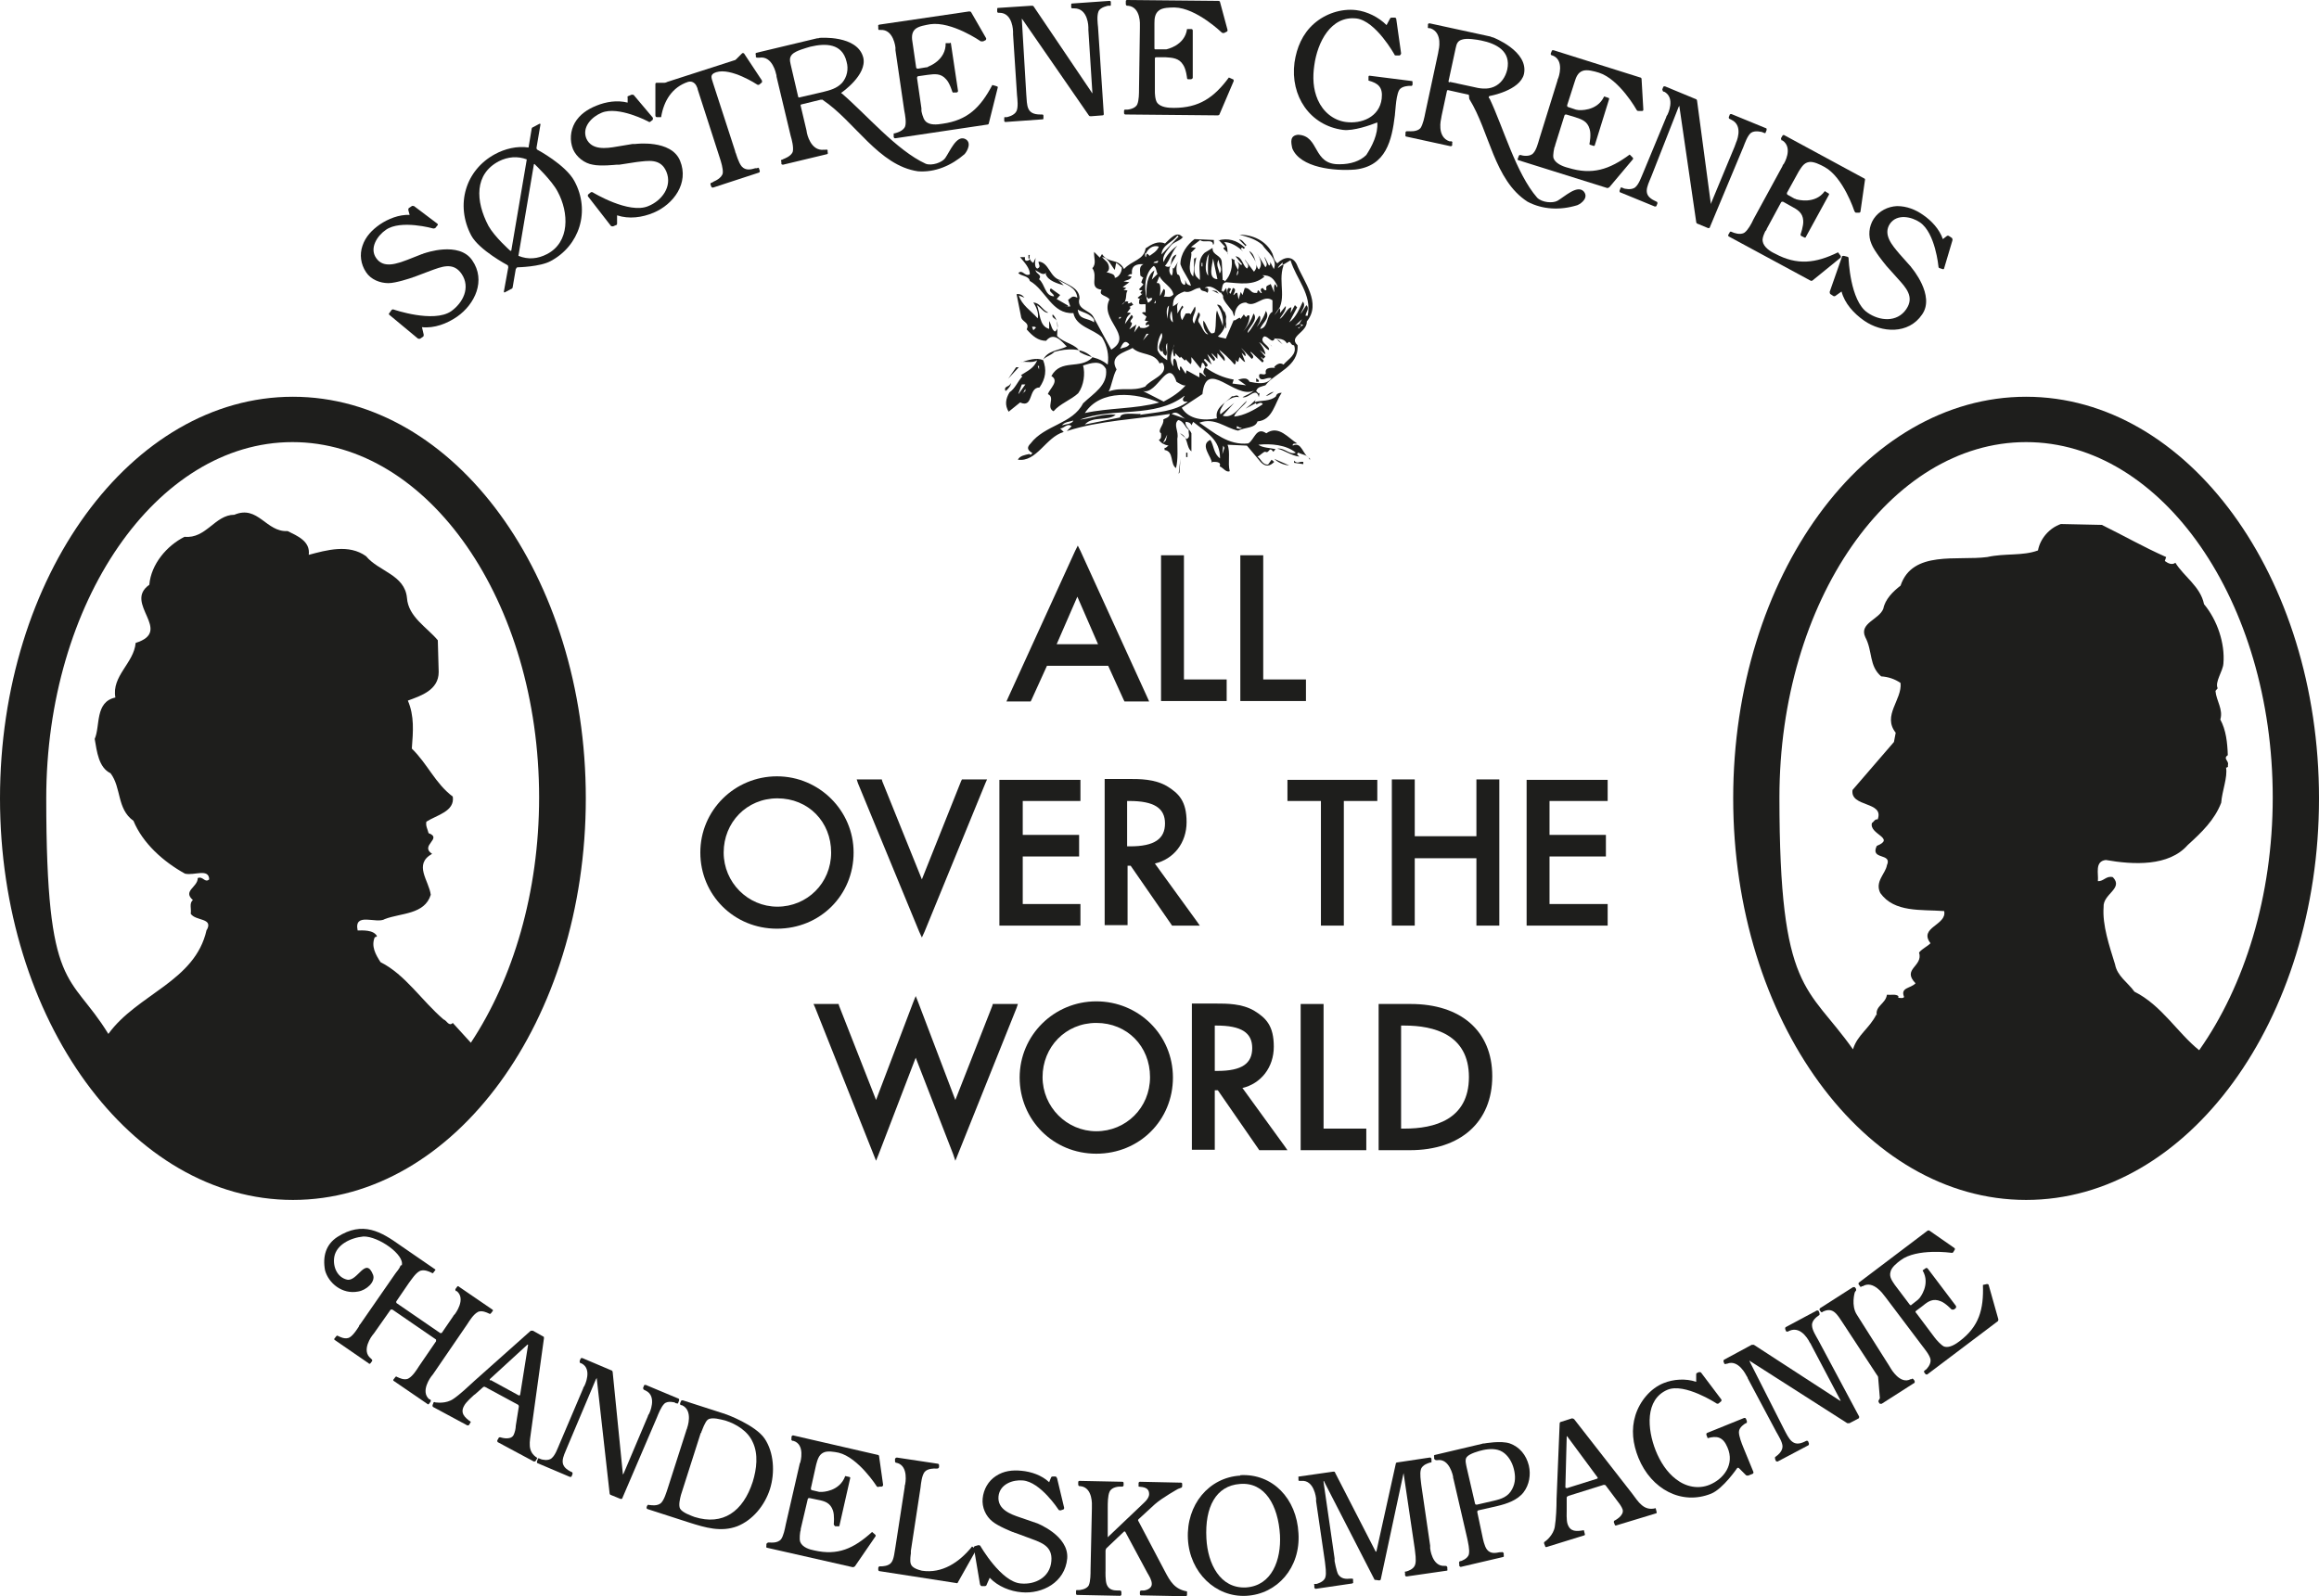 <?xml version="1.0" encoding="UTF-8"?>
<svg xmlns="http://www.w3.org/2000/svg" xmlns:xlink="http://www.w3.org/1999/xlink" version="1.1" viewBox="0 0 526.5 362.5">
  <defs>
    <style>
      .cls-1 {
        fill: none;
      }

      .cls-2 {
        fill: #1e1e1c;
        fill-rule: evenodd;
      }

      .cls-3 {
        clip-path: url(#clippath-1);
      }

      .cls-4 {
        clip-path: url(#clippath);
      }
    </style>
    <clipPath id="clippath">
      <rect class="cls-1" width="526.5" height="362.5"></rect>
    </clipPath>
    <clipPath id="clippath-1">
      <rect class="cls-1" y="0" width="526.5" height="362.5"></rect>
    </clipPath>
  </defs>
  <!-- Generator: Adobe Illustrator 28.7.0, SVG Export Plug-In . SVG Version: 1.2.0 Build 136)  -->
  <g>
    <g id="Layer_1">
      <g id="Sostrene_Grenes">
        <g class="cls-4">
          <g class="cls-3">
            <path class="cls-2" d="M295.9,104.9v.5l-2.1-.3v-.5c.8.9,1.2.1,2.1.3M292.7,105.7c-1.3-.1-2.6-.7-3.4-1.5l3.4,1.5ZM267.8,107.2l.2-3-.4,3.4.2-.3ZM269.3,103.8h.3v-1h-.3v1ZM277.5,103.3l.2-2.1.3.5-.5,1.5ZM264.1,100.5l.9-1.8-.3,1.3-.5.5ZM280.8,96.8v.5c.3,0,1.1.2,1.1-.2-.5.2-.7-.3-1.1-.3M243.7,95.5c-.3.8-1.7.8-2.6,1.1.6-.8,1.7-.8,2.6-1.1M266,94l3.1,1.1c-1-.5-1.8-2-3.1-1.1M268.9,89.9c-6.8,5.2-16.2,2.5-23.7,5.4,2.7-.3,5.4-1.5,8.1-1.1-1.8,1.5-5.2.2-7,2.2l8-1.6c.1-1.3,3.4-.7,4.7-.8l-.2.2c3.8-.6,7.9-.7,10.9-3h-.8c-.9-.5.3-1.3,0-1.3M246.3,93.8c5.4-1.2,11.5-.9,16.9-2.4-5.3-2.2-13.3-3.1-16.9,2.4M289.2,89c-.4.2-1.1.9-1.8.9.5-.3,1.1-.9,1.8-.9M232.2,89.4l.6-1.1v.5l-.6.5ZM231.2,89.4l.8-2.1h.8l-1.5,2.1ZM228.3,88.8c-.6-1.2,1.1-.9,1.1-1.8.3.3-.4,1.3-1.1,1.8M285.8,86.7h-.6v-.8c.2.2.7.3.6.8M267.1,86.7c-1.9-5.8-4.3,3-7.6,2.1l4.7,2.4c1.9-1,3.7-2.2,5-3.7-.5.2-1.4-.4-2.1-.8M231.2,83.4h-.5l-1.8,2.6,2.4-2.6ZM235.9,83.1h-.3l.3.8v-.8ZM257.2,79c-1.8,1-5.5,1.7-3.7,4.9-.9,1.6-1.1,3.8-1.8,5,3.1-1.1,5.2.1,8.3-1.1,1.2-1.7,5.3-2.6,4.1-5.2-.1-.3-.7-.3-.8,0-1.2-2.7-4.4-1.8-6.2-3.6M289.2,77.7l.7.8-.7-.8ZM254.3,79.2c.8-.3,1.7-.3,2.1-1-1.1-1.3-1.6,0-2.1,1M291.2,78.2l-1.3-1.1.5.2.8.9ZM288.8,78.6l-2.1-1.5,1.8,1.3.2.2ZM286.8,76.6c-.9,1.2,1.6,1.9,1.3,2.9-.9-.3-1.4-1.5-2.3-1.8.4.2,1.5,2,1.5,2.8l-1.3-1,1.3,1.5-.5.5-.5-.5c0,.5,1.1.9.3,1.3l-2.6-2.4c-.4.2,1.2,1,.2,1.6l-2.3-2.4c-.2,0,1.3,1.2.8,1.8l-.8-.8.8,2.1c-.5-.1-.9-.8-1.3-1.1l-.3,1.1-.8-.5.3.3c0,.2,0,.6-.3.8-1-1.2-2.9-3-3.6-3.4l.2.2c.3.8,1.5,1.5,1.1,2.4l-1.6-1.8v1.3l-1.3-1.3c0,.7,1.3,1.2.5,1.8l-1.5-1.6,1,2.4-1.5-1.3-.3.2c.2.4.8.8.9,1.3-.9,1-.5-.7-1.3-.6l-.3,1.3-2.1-2.6c-.1.5.2,1.2-.2,1.6l-1.1-1.1-.2.3-.9-.9-.2.3-1.1-1.1c0,.3.1.6-.2.8-.4-.8-.4-2.1,0-2.8-.4,1.5-1.4,3.5-.2,5,0-.7-.2-1.4.2-1.8.9.5.4,2.1,1.3,2.8.1-.3-.2-.9.2-1l1.1,1.7.2-.8,2.9,1.6v-1.1c.6,0,1.3,1.1,1.5.8l-.2-.2c-.7-.6-.3-1.1,0-1.8,2.1,1.5,4.2,2.4,6.5,2.8l-.3.9,3.1.4-1.8-1.3c1.2-.3,2.1-.5,2.6.5,1.6.3,3.8.8,5-.8-1.1-.4-2.2.9-2.8-.2-.3-1.5,1.1-.2,1.5-.9-.4-1.6,1.7-1.2,2.1-1.3l-.2-.2c.5-.5,1.3-1.1,2.1-.5,1.1-1.3,3.2-2.3,2.4-4.4-.9.1-.7-1.4-1.6-.4-.9-1.6-2.9-.8-3.1-1.3l.3.2c-.6,1.3-1.4-.6-2.4-.5M260.8,75.8h-.5l-.8,1.5,1.3-1.5ZM263.7,75.6c-.6,1.1-1,2.4-.9,3.9.5,1.1,1.1,1.6,2.2,2.3v-3.9c-.8,1.1.4,2-.3,2.9-.8-.3-.9-1.5-.8-2.4-.1.5.2,1.2-.2,1.5-1.6-1.2.8-2.9,0-4.3M235.1,74.5l-.5.5-.3-.8c.3,0,.7-.1.9.2M295.9,73.8c-.3.3-.8.3-1,.8-.8-.3,1.3-.3.2-1.1l-1.1.5,1.6-1.5-.6,1,.8.3ZM294.9,71.9l-.6,1.1.6-1.1ZM254.1,72.5v-.5h.5l-.5.5ZM278.2,74.7l.2-3.4v3.1l-.2.2ZM266.3,73.2c-.9-.6-.7-1.9-.3-2.6l.3,2.6ZM255.4,70.4l-.3.8.3-.8ZM244.7,70.4c.3,2.3,2.1,1.7,3.7,2.8v-.6c-.9-1.5-2.9-1.7-3.7-2.3M265,72.5c.1-.3-.5-2.4.4-3.1l-.4,3.1ZM262.4,68.8c-.3,0-.4.1-.5.3l.5-.9v.5ZM276.7,66.7l-1.6-.8,1.1.2.5.6ZM287.1,62.8c-2.5,2.2-5.8,1.5-8.7,1.3-1.2.2-.7,1.5-1.3,2.4-1-.8-2.4-2-3.6-1.1.2,0,.7-.1.8.2,0,.3.1.6-.2.9-.5-.6-1.5-.2-1.6-1.1-1.3-.1-2.1,1.3-3.6.8-2.1.8-2.6,1.5-2.6,3.4l1.5-1c-.9.5-.4,1.6-.5,2.6l1.1-1.8c.1.1.3.2.2.5-.9.7-.6,2.3-.2,2.8l.8-1.5c.3,0,.9-.2,1.1.2l1-1.8c.6,1.3-1.2,2.5-.2,3.9l1-2.6c.9.8-.3,1.3,0,2.2.8,1,1.3,2.9,2.2,2.8-1-.8-1.2-2.2-1.1-3.1.7.7.9,2.1,1.8,2.9.2,0,.7,0,.8-.3.4-1.7.1-3.8.5-4.9.4,1.2,1.2,2.7,1.3,3.6.3-2-.4-3.8-1.3-4.9,1.2-.1,1.1,1.2,1.8,1.7.8,2.1-.1,4.3-1.6,5.5.5.3,1.2.3,1.8.5l1.8-4.2c.3.4,1.6-1.2,1.5-.2l.8-1.1c.9,1.4.4-.2,1.3.3,0,1.3-.7,2.7-1.5,3.6,1.1-1.2,1.9-2.6,2.4-4.1,1.3,1.5-1.6,3.5-1.3,4.4,1.1-1.2,1.7-2.6,2.6-3.9l.2.2c.2,1-.4,1.6-.8,2.4.8-1,1.7-2.3,2.1-3.7,1.1,1.7-.9,2.8-1.3,4.1,1.9-.3,1.4-3.2,2.8-3.9v-2.6c-2.1-1.5-4,1.9-6,.5-1.7,0-2.6,1.5-2.6,3.1-.3-.2-.3-.7-.5-1.1-.7-1-2.3-2.6-2.1-3.4,0-.5-1-.9-.2-1.3l.2.3.7-.9.3,1.6c0-.5-.2-1.2.2-1.6,1.4.1-.4.9.5,1.3l.5-1.3c1.2.2-.2,1.7.2,1.6.3-.2.4-.6.8-.5l.3,1.5.5-1.7.4.7.5-1.6c1.3-.1,1.3,1.3,2.6,1.1.4.2.1-.4.5-.6l.5.6c.9.4-.7-.8.5-1.1.2.2.3.6.8.5v-.8c.2-.3.7-.4,1-.6l.8,1.9c0-.6-.2-1.4.2-1.9l.5.8v-.4c-.8-1.6-1.5-2.4-3.4-2.4M263.2,62.8l-.6,1.5c1.4-.4.6,2.7.8,2.9l.8-1.6.3.3c0,.6,0,1.2-.3,1.5.6-.2,1.3.4,2.2-.5-.2-1.7-2.4-2.6-3.1-4.1M282.1,61.7l-.2,1.3.2-1.3ZM235.1,61.3c.1,1,1.6,1,.8,2.1,1.4,1.2,1.3,3.8,3.4,3.9,0-.7-1.5-1.1-.7-1.8l2.1,1.5-.8.9,2.6,1.5c-.1.3-.5.2-.8.2h1.3l-.5-1.5c1-.7.9-1,2.1-.5-.3-2.5-2.6-2.9-4.4-4.1l1.3,1.3c-1.3-.4-3.6-1-4.1-2.6l.2-.3c-.8.8-1.6-.1-2.3-.4M261.9,60.4c-2.4,2-2.1,6.1-1.3,8.3h.2c.3-.3.8-.5.8-1-.2,0-.6-.1-.8.2l-.5-.5c-.1-2.3.1-4.9,1.8-6l-.6,2.1,1.3-1.3c-.3-.5-.3-1.8-1-1.8M249.1,60.4l1.1,1.1-1.1-1.1ZM256.9,62.3c-.4-.2-.6.3-1,.3l1,.2c-.2.8-1.2.8-1.8,1.1l1.3.2-1.5,1.1.8.2-.6.5c.3,0,.7-.1.9.2-.6.4.1,2.3-1.3,3.1.3-.4,1-1.1,1.5-.6l-.2.3c.2,0,.7,0,.8-.3l.5.6-.9.5.3.2-.8,1.1c.2,0,.7-.1.8.2-1,.7-1.1,1.5-1.3,2.4l1.5-2.1c.9.7-.5,1-.2,1.7h.2c.3.4-.3,1.1-.5,1.6l1.6-1.1-.5,1.8,1.1-1.5c.1.1.3.2.2.4.5.1,1.2.3,2.1-.4,0-.9-.8.5-.8-.5.2-.2.4-.6.8-.5l-1-.2.4-.9-1-.8c.1-.3.5-.2.8-.2v-1.8c-.6-.1-1.2.2-1.5-.2.1-.3-.2-1.4.8-1.1-.3-.1-.9.2-1.1-.2l1.1-.9c-.3.1-.4-.1-.5-.2l.5-.6c-.3,0-.6.1-.8-.2l1-1.1-.5-.5c.2-.3.2-.8.5-1l-.7-.5c0-1-.4-2.1.7-2.6-1.5-.1-2.8.3-2.6,2.1M272.8,59.7h.2v.8h-.2v-.8ZM293,59.1l-1.8,1.1v-.6c-.4.4-.9.8-1.1,1.3l1.1-.8.2.2c-1.4,4,1.2,8-2.1,11.3l1.1-1.6c.4.2.2.8.2,1.1l1.3-1.6c.3,1-1.5,2.8-1.3,2.9,1-.6,1.7-2.6,2.6-2.6l-.2,1.3,1-1.8.5.5-1.8,3.4c1.6-1.1,2.4-3.3,3.1-4.7.8,1-.3,1.9-.5,2.8l1.3-2c.8.8-.1,1.5-.2,2.4h.5c1-4.9-2.6-8.3-3.9-12.6M280.3,59.1c-.2,1.3,1.5,2.2.5,3.5-.1-1.3,1.4-2.6-.5-3.5M261.9,59.7h.8c.1-.1.3-.2.2-.5-.3.2-1,.2-1,.5M276.9,62.1c-.1-.8-1-2.1-.2-3.1,0,1.1,1,2.1.2,3.1M275.4,58.7c-.1,1.4-1.3,4.6,1,4.7l-1-4.7ZM250.2,58.4l.8.8c.8.6,1.2,2.2.2,2.6.9.3,2,.4,1.9,1.3.9-.1,1.6-1.3,1.6-2.3-.4-.4-.9-.9-1.3-1.1l-.3,1.6c-.8-.9-1.5-2.8-2.8-2.9M274.3,62.6c-.9-1.1-.5-2.9-.2-4.2l.4-.8c-.3,1.2-.3,4.1-.2,5M260.2,57.6l-.2-.2c.1.3-.2.8.2,1,0-.2,0-.7.3-.8l.5.5c.5-.4,1.7-1,2.1-2.1-1.3-.4-2.4.4-2.9,1.5M276.7,54.5l1.5,1.6c-1.3.3.9,1,.5,1.7,0-1.1,0-2.1-.8-2.8,1.4-.1,3.2,1,4.3,2.1l-.4-.5c-.1-.2.1-.3.2-.4.8.9.5-.7,1.1-.5-.7-.4-1-1.4-1.8-1.3l1.5,1.5-.2.3c-1.8-1.7-3.9-2.2-6-1.6M267.6,53.7l-.3-.2c-1,1.5-3.5,2.1-3.6,4.3l3.9-4.1ZM268.6,53.7c-.3.9-2,1.1-2.8,2.1-.8,1.1-2.1,2.4-1.6,3.7.5-1.4,1.9-2.9,3.1-3.7-1.3,1.4-1.5,3-2.8,4.6,2.2,1,.6-2,2.6-2.6-.4,1.3-2.6,3.2-1.1,4.8.4-.5.2-1.3.3-1.8l.2.2,1.1-1.8c-.6.9-.6,2.3-.3,3.1,1,.2.3,1.9,1.6,2.4.4-.2.1-.8.2-1.1.2.8.5,1.1,1.3,1.3-.4-1.6-1.7-2.9-2.4-4.9,0-2.4,1.6-4.5,3.2-5.7l4.4.2c-.1.3.2.9-.2,1.1,0-1.5-2.2-.3-2.9-1.1l-2.1,1.6,1.1.2-1.1,1.1c.5.5-1.2,3.9.5,5.4.2-1.4.2-2.8.2-4.1.3,0,.4-.2.5-.3-.2,1.6-.9,3,0,4.4l.8.8c.2-2-.8-4.4,1.1-6.2l1.8-1.1c-.1,1.8,2.1,1.5,2.1,3.4l.2,3.9c.3,0,.4.1.5.3,1.4-1.4,1.8-3.6,1.5-5.2.8.4,1.5.8,2.2,1.5l.2-.2-1.5-1.8c1.6.2,1.5,1.9,2.6,2.8.8-.8-.3-1.4-.5-2.1l2.1,2.8c1.5-1.6-.4-3.4-1.1-4.7,1.6.8,1.3,3.3,2.2,4.2,1.3-1.5-.4-3.6-.9-4.4.9,1.3,1.6,2.6,2.4,3.9.8-.8-.2-1.6-.2-2.4l1,2c.3,0,.3-.4.3-.8l.8,1.6c1-2.3-1.6-3.9-2.6-5.5-1.5-1.3-3.3-1.8-5.2-2.3,3.1,0,6.1,1.4,7.5,4.3.3.8.3,1.5,1.1,2.2,1.5-1.5,3.4-1.8,4.4.2,1.6,4,5.7,8.8,2.3,13,.1,2.5-4.3,3.4-2.1,5.4.3,4.9-5.1,6.2-7.3,9.1-.8.3-1.8.3-2.1,1.3l.6.6.2-.2-.2,1c-.6-2.5-2.3.4-3.7,0,.9-.5,1.8-.8,2.6-1.5-4.3,2.1-10.8-7.6-11.7.8l-4.7,3.1c1.6,2.7,5.1,3,8,2.4-.6-2.4,2.1-3.6,3.4-5,.6.1,1.2-.6,1.6.2-1-.3-2.4.5-3.3,1.3-.5.9-1.3,1.8-.9,2.6l3.1-2.6-2.6,2.9c2.3.8,3.8-2,5.5-3.4-.3.9-2.5,2.2-2.9,3.6,2.2-.2,4.6-1.5,6.5-2.8-.4-.8-1.5.2-1.5,0v-.3l-2.4,1.3c.8-.6,1.6-1.3,2.4-2.1-.1.1-.3.3-.3.6,1.3-.4,3.5-.1,4.8-1.3.1-.6.7-.8,1.3-.8-1.6,2.3-2,6.2-5.5,6.5-.5,1.6-2.9,1.3-4.4,2.1-2.9-.6-5.3-3.1-8.8-1.8,3.3,2.2,6.6,5.2,11.1,4.7,1.4-.8,1.8-3.9,4.1-2.3,2.8-2,5.1,1.2,7,2.3-.3.1-.9-.1-1,.3v.2c2.1-1,2.2,2.1,3.9,2.9v.4c-.4-1.3-1.8-1.2-2.6-1.7-.2.1-.3.2-.3.4l.5.5c-1.8-.2-3.7-1.6-5-1.8,1.6-.3,2.8,1.5,4.2.9-2.2-1.8-5.7-2.1-8.5-1.8.9.7,2.6.7,3.9,1l-.5.6c-1-1.4-.9.5-1.8,0-.4-.1-1.1.8-1.8,1.1.8.5,1.1,1.9,2.4,1.8l.8-1.1.6.5c-1,1-2,1.2-3.1,0l-3.1-3.7-4.4-.2c.7,1.8,0,4.1.5,6-.8.4-1.5-.8-2.3-1.1.5-1.1-1.1-1-1.3-1-.3-.1-.4.1-.5.2.2-1.1-2.9-4.1-.3-5.2.8,1.2.7,3.1,2.2,4.2,0-4.3-2.9-5.7-6.1-8.3l-.4.8c-.1-.6-.9-.8-1.3-.8-.3.9,1,1.8,1.3,2.6v4.1c-1.3-1-.6-3.3-2.6-4.1l1.5,1.3c1-.4.3-1.4.5-2.1-.9-.5-1.1-2-2.4-2.2-1.2,1,.2,2.6-.2,4.2,0,2.3.2,4.7-.3,6.7-1.4-.9-.4-3.8-2.6-4.1v-.5c.4.1.5-.3.9-.5-1-.2-1.6-.5-2.2-1.3.7-.3.5-1,.5-1.5-1-.6.8-2,.5-3.1.5-.4,1.4-.4,1.5-1.3-7.5,1.2-16,1.5-23.4,3.9l1.1-1.1c-1-.8-1.7.5-2.6.5l.8.8c-4.1,1.2-6.1,6.9-10.4,6.3.4-.9,1.7-1.1,2.6-1.3l.3.2.4-.4c-1.2-.7-1.3-1.3-.4-2.2,3.2-4.2,9.5-4.4,11.9-9.1,2.4-2.3,5.7-4.1,5.2-7.8-1.2-2.2-3.5-1.3-5.2-.8.5,1.8.2,4.5-1.1,6.3-1.6,1.5-4.2,2.4-5.6,4.1-1.8-.9.5-3.1-1.3-3.9.4-1.2,2.7-3,.8-4.1,2.2-4,6.5-1.4,9.3-4.2-2.1-2.3-5.8-2.1-8.6-1.3-.9.9-1.9,1-2.6,1.8.9,2.3.6,4.3-.8,6.3-2.6,0-1.3,4.8-4.4,3.4l-2.6,2.1c-.9-1.5-.7-2.9.2-4.4,1.3-.9,1.8-2.4,2.9-3.6l-.3-.3c1.5-1,2.9-1.5,3.7-3.4-1.1.8-3.1.1-3.7.5,1.5-.5,3.6-1.2,5-.5.9-2.2,3.6-2.2,5.4-3.1-1.1-1.1-2.9-3.5-4.7-1.3-1.8,0-3.1-1.1-4.4-2.6.8-1.7-1.2-1.6-1.3-3l-1-5c.8-.1,1.3.2,1.8.8l-1.3-.5c.7,2.2,2.7,3.4,4.3,5.2.3-1.1-.3-2.6-1-3.6,1.6.1,1.9,1.6,3.4,2.3-.9.2-1.7-1.2-2.6-1.7.8,1.6.4,4.7,2.8,5.4v-1.8c.5.8.5,1.9,1.3,2.4.9-.5.7-1.9.3-2.6-.3-.4-1.1-.6-.8-1.3,1.3,1.2,1.1,2.9,1,4.9,1.6,1.7,4.4,1.8,5.2,3.7,2.7,1.5,3.9.9,6.3,2.8.3-2.2-.1-4.2-1.3-6.2-2-1.9-5.9-2.4-6.5-5.5-4.9.3-6.2-5.2-9.9-7.3-.2-1.2-2.1-1.1-2.6-1.8,1-.9,1.4.9,2.6.3.1-1.3-1.2-2.7-2.2-3.9h1.1c0,.2-.1.6.2.8.4.1.9-.1.9-.5h-.3v-.8h.3c-.2.8.1,1.4.8,1.8l.5-1.1c.1,0-.5,2,.4,2.4,1-.4.2-1,.3-1.6,2.4.2,2.5,3.6,4.9,4.2,1.6,1.1,4.3,1.7,4.4,4.1-.8,2.6,2.3,2.7,3.1,4.2l4.1,7.5c5.3-3.2-2.8-6.7-.4-11.4-.7-1-2.6-.8-1.8-2.2-3-.4-.7-2.9-2.1-4.9,1-1,.3-2.4.4-3.7l1.3,1.3.5-.8c1.5,2.3,3.6.8,5,3.4,1.8-2,4.5-2,4.9-4.7,1.3-.9,2.8-1.8,4.4-1.1,1.1-1,2.7-3,3.9-1.5"></path>
            <path class="cls-2" d="M426.1,230.6c-.4-2.2,2-2.6,2.3-4.7.9.1,2-.2,2.6.3v.4c.4,0,1.1.2,1.3-.2-.9-2.2,1.5-1.9,2.6-3.1-3.2-3.3,1.8-3.8.8-7,.9-1,1.8-1.3,2.6-2.1-2.8-3.6,3.8-4.1,3.1-7.3-5.2-.4-11.3.4-14.5-4.1-1.3-2.6,1.2-4.4,1.5-6.3,1.3-2.9-3.9-1.1-2.3-4.4,4.4-1.8-1.8-2.6-1.1-5.2.4-.2.7-1,1.3-.8,1.6-4.2-6.3-2.7-5.7-6.7l9.4-10.9.4-2.1c-3.1-3.9,1.5-7.5,1.1-11.3-1.3-.9-2.8-1.4-4.4-1.5-2.8-2.4-1.9-5.7-3.6-8.9-1.5-3.2,3.2-4,4.1-6.5.4-2.1,2.2-3.9,3.9-5.2,2.7-8.1,12.9-5.6,19.7-6.5,4-.9,8-.2,11.5-1.5.5-2.7,2.6-5.1,5.2-6l9.3.2c4.9,2.4,9.4,5,14.6,7.3l-.3.9c.7.5,1.6,1,2.4.4,1.9,3.1,5.7,5.4,6.5,9.4,3,3.6,4.8,8.9,4.4,13.5-.1,1.7-2,4.2-1.3,5.6l-.5.6c.2,2.3,1.8,4.2,1.1,6.5,1.3,2.4,1.6,5.2,1.7,8.1-1.2.8.4,1.3,0,2.3.2.3-.2.6-.4.5.4,2.2-.9,5.3-1.1,8-1.5,3.9-4.4,6.7-7.6,9.6-4.3,4.9-12.3,4.5-18.6,3.4-2.6.3-1.6,3.2-1.8,4.8,1.3.1,1.9-1.3,3.4-.9,2.5,2.6-2.3,3.8-2.1,6.8-.3,4.1,1.3,8.8,2.6,13,.5,2.7,2.9,4.1,4.4,6.2,6.2,3.1,9.8,9.4,14.7,13.3,10.3-14.6,16.7-35,16.7-57.4,0-44.5-25.1-80.7-56-80.7s-56,36.2-56,80.7,6.4,42.6,16.7,57.2c1-3.3,3.7-4.7,5.3-7.9M393.5,181.3c0-50.4,29.8-91.2,66.5-91.2s66.5,40.8,66.5,91.2-29.8,91.2-66.5,91.2-66.5-40.8-66.5-91.2"></path>
            <path class="cls-2" d="M47,211.1c1.4-2.7-2.6-1.9-3.7-3.6.2-1.1-.4-2.4.5-3.1-2.4-2.1,1.1-2.9,1.1-5,1.2-.5,1.6,1.2,2.6.3-.1-2.6-3.4-.8-5.5-1.3-4.9-2.7-9.6-6.9-11.7-12-3.8-2.7-2.7-7.5-5.2-10.8-2.7-1.3-3.1-4.9-3.6-7.8,1.3-2.9,0-8.4,4.7-9.4-.9-4.9,4.2-7.8,4.6-12.4,8.7-2.7-2.9-9,3.1-13.2.4-4.7,4-8.9,8-10.9,4.9.5,6.9-5,11.3-5,5.4-2.3,7.2,4,12.1,3.7,2.2,1.1,5.2,2.3,4.8,5.4,4.1-1.1,9.1-2.5,13,.3,2.9,3.5,8.8,4.2,9.3,9.5.3,4.3,4.6,6.7,7,9.6l.2,7.2c0,4.1-4,5.4-7,6.5,1.5,3.5,1.2,7,.9,10.9,3.6,3.5,5.3,7.9,9.3,10.9.5,3.4-3.7,4.2-6,5.7-.2,1,.3,1.7.5,2.6,3.3,1.2-2.1,2.8.8,4.7-4.3,2.4-.7,6.1-.3,9.3-1.4,4.5-6.7,4.1-10.4,5.5-1.9,1.2-7.1-1.7-6.2,2.6,1.1,0,3.6-.2,4.4,1.3-.2.1-.3.3-.5.2-.9,2.1.2,4,1.3,5.7,5.6,2.8,9.3,8.7,14.3,13,.7.2,1.2,1.7,2.1.8l4.1,4.5c9.6-14.5,15.5-34.2,15.5-55.7,0-44.5-25.1-80.7-56-80.7S10.5,136.8,10.5,181.3s5.4,39.3,14.1,53.5c6.6-9.1,19.7-11.9,22.3-23.6M0,181.3c0-50.4,29.8-91.2,66.5-91.2s66.5,40.8,66.5,91.2-29.8,91.2-66.5,91.2S0,231.6,0,181.3"></path>
            <path class="cls-2" d="M99.3,50.8c.1.1.2.3,0,.4l-.4.5c0,.1-.3.2-.5.2,0,0-7.4-2.1-10.8.3-1.9,1.3-3.8,4.1-2.2,6.4,1.7,2.5,4.9,1.2,7.1.4l3.3-1.3c.2,0,.4-.2.6-.2,0,0,7.8-2.8,10.8,1.6,3.2,4.6.6,10-3.4,12.8-2.3,1.6-5.2,2.7-8,2.4l.4,1.7c0,.2,0,.4-.2.5l-.6.4c-.1.1-.4,0-.5,0l-6.5-5.4c-.1-.1-.2-.3,0-.4l.5-.7c.1-.1.3-.2.5-.1,0,0,9,3.1,13,.4,2.7-1.9,4.5-5.4,2.4-8.5-1.9-2.8-4.6-1.6-7.1-.7l-3.7,1.4c-.2,0-.4.2-.6.2,0,0-3.5,1.2-5.2,1.2-1.9,0-4-.8-5.1-2.5-1.2-1.8-1.5-4-.8-6,.7-2.1,2.2-3.6,3.9-4.8,1.9-1.3,4.4-2.3,6.8-2.2l-.3-1.1c0-.2,0-.4.2-.5l.6-.4c.1-.1.4,0,.5,0"></path>
            <path class="cls-2" d="M121.2,37.4c0-.2.2-.2.3,0,0,0,3.8,3.6,5.1,6.1,2.6,4.8,2.8,11.5-2.4,14.2-2.1,1.1-4.3,1.3-6.5.4M117.2,61c0-.2.2-.3.4-.3,0,0,5-.1,7.4-1.4,6.6-3.5,9.1-11.4,5.4-18.2-2-3.7-8.4-7.1-8.4-7.1-.1,0-.2-.3-.2-.4l.9-5.3c0-.2,0-.2-.2-.2l-1.5.8c-.2,0-.3.3-.3.4l-.7,4.2c-2.6-.4-5.4.3-7.6,1.5-6.7,3.6-9.1,11.5-5.4,18.5,1.8,3.3,8.2,6.7,8.2,6.7.1,0,.2.3.2.5l-1,5.5c0,.2,0,.2.2.2l1.5-.8c.2,0,.3-.3.3-.4l.7-4.1ZM116.1,56.8c0,.2-.2.2-.3.1,0,0-3.5-3.1-4.9-5.6-3-5.7-3.2-11.8,2.4-14.7,2-1,4.2-1.2,6.3-.4l-3.5,20.6Z"></path>
            <path class="cls-2" d="M148.2,26.7c.1.1,0,.3,0,.5l-.5.4c-.1.1-.3.2-.5,0,0,0-6.8-3.6-10.6-2-2.2.9-4.5,3.2-3.5,5.8,1.2,2.8,4.6,2.3,6.9,1.9l3.6-.6c.2,0,.4,0,.6,0,0,0,8.2-1.1,10.2,3.8,2.1,5.1-1.5,9.9-6,11.8-2.6,1.1-5.6,1.5-8.3.6v1.8c0,.2,0,.4-.2.4l-.7.3c-.2,0-.4,0-.5-.1l-5.2-6.7c-.1-.1,0-.3,0-.4l.6-.5c.1-.1.4-.1.5,0,0,0,8.2,5,12.6,3.1,3-1.2,5.5-4.4,4.1-7.8-1.3-3.1-4.1-2.5-6.8-2.2l-3.9.6c-.2,0-.4,0-.6,0,0,0-3.7.4-5.4,0-1.9-.3-3.7-1.7-4.5-3.5-.8-2-.6-4.2.4-6,1.1-1.9,2.9-3.1,4.9-3.9,2.2-.9,4.7-1.3,7.1-.7v-1.1c-.1-.2,0-.4.2-.4l.7-.3c.2,0,.4,0,.5.1"></path>
            <path class="cls-2" d="M173,18.3c0,.1,0,.3,0,.4l-.6.5c-.1.1-.4.1-.5,0,0,0-5.9-3.9-9.3-2.8-1.5.5-1.1,1.2-.7,2.5l5,15.4c0,.2.1.4.2.6,0,0,.6,2.1,1.3,2.9.9,1,2.1.7,3.1.4h.4c.2-.2.3-.1.4,0l.2.6c0,.2,0,.3-.2.4l-10.4,3.4c-.2,0-.3,0-.4-.2l-.2-.5c0-.2,0-.3.2-.4h0c.2,0,.4-.2.6-.3,0,0,1.8-.7,2-1.9.1-1-.4-2.6-.7-3.5l-5-15.5c0-.2-.1-.4-.2-.6,0,0-.5-1.5-2-1.1-3.6,1.2-5.5,4.3-6.1,8h-1c-.2,0-.3-.2-.3-.4v-7.1c0-.2.1-.3.3-.3h1.8c.2,0,.4-.1.6-.2l15.2-4.9c.2,0,.4-.2.5-.3l1.3-1.3c.1-.1.3,0,.4,0"></path>
            <path class="cls-2" d="M186.8,20.9c1.6-.4,3.2-.8,4.4-2.1,1.1-1.3,1.5-3.1,1-4.8-1-4.2-4.8-4.2-8.2-3.4-1,.3-3.3.9-4.1,1.7-.7.7-.6,1.4-.4,2.3l1.7,7.3c0,.2.2.3.4.2M186.5,22.6l-4.5,1.1c-.2,0-.3.2-.2.4l1.3,5.5c0,.2.1.4.1.6,0,0,.8,4.2,3.9,3.8h.4c.2-.1.3,0,.4.1v.5c.2.2,0,.3-.1.4l-10,2.4c-.2,0-.3,0-.4-.2v-.5c-.2-.2,0-.3,0-.4.1,0,.4-.1.5-.2,0,0,1.8-.6,2.1-1.7.2-1-.2-2.6-.5-3.6l-3.2-13.4c0-.2,0-.4-.1-.6,0,0-.8-4.2-3.8-3.7h-.4c-.2,0-.3,0-.4-.2v-.5c-.2-.2,0-.3.1-.4l13.8-3.3c.2,0,.4,0,.6-.1,0,0,8.6-.7,9.9,4.5.9,3.9-4.9,7.9-4.9,7.9-.1,0-.2.3,0,.2,5.5,4.7,12.5,13,19.1,16,1.4.5,3.7-.3,4.4-1.3,1.1-1.6,2.5-5.1,4.4-4.4,1.7.7.7,2.7,0,3.5-3,2.6-6.7,4.2-10.6,3.9-8.9-1.3-14.3-11.3-21.6-16.2-.1-.1-.2-.1-.4,0"></path>
            <path class="cls-2" d="M223.9,8.7c0,.2,0,.3-.1.4l-.6.3c-.1,0-.4,0-.5,0,0,0-6.6-4.6-11.5-3.9-1,.2-2.7.4-3.5,1.2-.8.8-.7,2-.5,3.1l.8,5.5c0,.2.2.3.4.3l1.8-.3c.2,0,.4,0,.6-.2,0,0,4-1.4,3.9-5.3h.9c.2-.2.3,0,.3.1l1.6,10.7c0,.2,0,.3-.3.4h-.6c-.2.1-.3,0-.4-.2,0,0-.6-2-1.4-2.8-1.2-1.4-2.6-1.2-4.2-1l-2.1.3c-.2,0-.3.2-.3.4l1,6.9c0,.2,0,.4,0,.6,0,0,.3,1.7.9,2.3.9,1,2.7.8,3.9.6,5.7-.8,8.6-3.7,11.3-8.8l1,.3c.2,0,.3.2.2.4l-2,8c0,.2-.2.3-.4.3l-20.8,3.1c-.2,0-.3,0-.4-.3v-.5c0-.2,0-.3,0-.3,0,0,.3,0,.5-.1,0,0,1.7-.4,2.1-1.5.3-.9,0-2.6-.2-3.6l-2-13.7c0-.2,0-.4,0-.6,0,0-.4-4.2-3.4-4h-.2c-.2,0-.3,0-.3-.3v-.5c-.1-.2,0-.3.2-.4l20.4-3c.2,0,.4,0,.5.2"></path>
            <path class="cls-2" d="M233,21.4c.2,2.6,0,4.6,3.2,4.6h.4c.2,0,.3.1.3.3v.5c0,.2,0,.3-.2.3l-8.4.6c-.2,0-.3-.1-.3-.3v-.5c0-.2,0-.3.1-.3.1,0,.3,0,.5,0,0,0,1.7-.3,2.2-1.4.4-.9.2-2.6.1-3.6l-.9-13.8c0-.2,0-.4,0-.6,0,0,0-4.3-3.1-4.3h-.2c-.2,0-.3-.1-.3-.3v-.5c0-.2,0-.3.2-.3l7.6-.5c.2,0,.4,0,.5.2l13.1,19.4c0,.1.2.3.2.3s0-.1,0-.3l-.9-14.1c0-.2,0-.5,0-.6,0,0,0-4.3-3.2-4.3h-.4c-.2,0-.3-.1-.3-.3v-.5c0-.2,0-.3.2-.3l8.5-.6c.2,0,.3.1.3.3v.5c0,.2,0,.3-.1.3-.1,0-.3,0-.5,0,0,0-1.8.3-2.2,1.3-.4,1-.2,2.6-.1,3.6l1.3,19.7c0,.2-.1.3-.3.3l-2.6.2c-.2,0-.4,0-.5-.2l-15-21.7c-.1-.1-.2-.3-.2-.3s0,.1,0,.3"></path>
            <path class="cls-2" d="M278.7,6.8c0,.2,0,.3-.2.4l-.6.3c-.2,0-.4,0-.5-.1,0,0-5.8-5.6-10.7-5.7-1,0-2.8,0-3.6.7-.9.7-1,1.8-1,2.9v5.6c0,.2,0,.3.2.3h1.9c.2,0,.5,0,.6,0,0,0,4.2-.8,4.7-4.6h1c.2,0,.3.2.3.3v10.8c-.1.2-.3.3-.4.3h-.6c-.2,0-.3-.1-.3-.3,0,0-.2-2-.9-3-.9-1.5-2.4-1.6-4-1.7h-2.1c-.2,0-.3.1-.3.3v7c0,.2,0,.4,0,.6,0,0,0,1.7.5,2.4.8,1.1,2.6,1.2,3.8,1.2,5.7,0,9.1-2.3,12.5-6.9l.9.4c.2,0,.2.3.2.4l-3.2,7.5c0,.2-.3.3-.4.3l-21-.2c-.2,0-.3-.2-.3-.3v-.5c0-.2.1-.3.2-.3.1,0,.3,0,.5,0,0,0,1.8-.1,2.3-1.2.4-.9.4-2.6.4-3.5l.2-13.8c0-.2,0-.4,0-.6,0,0,.3-4.2-2.7-4.5h-.2c-.2,0-.3-.2-.3-.4V.3c0-.2.1-.3.3-.3l20.7.2c.2,0,.4.1.4.3"></path>
            <path class="cls-2" d="M316.7,26l.2-2.1c.1-1,.3-2.7.8-3.5.6-.9,2.3-.9,2.3-.9h.5c0,0,.2-.1.2-.3v-.5c0-.2,0-.3-.2-.3l-9.5-1.2c-.2,0-.3,0-.3.3v.8c2.2.6,3.3,1.5,3,4.1-.5,4.2-4.6,5.8-8.2,5.3-2.8-.4-5.1-2.3-6.3-5-1.1-2.5-1.2-5.2-.8-7.9.7-5.1,3.7-11.3,9.6-10.6,4.4.6,8.6,8.2,8.6,8.2,0,.2.3.2.4.2h.8c.2-.2.3-.3.3-.5l-1.1-7.8c0-.2-.2-.3-.4-.3h-.5c-.2,0-.4,0-.5.2l-.8,1.5c-1.8-1.8-4.4-3.1-6.9-3.4-3.4-.4-7,.8-9.6,3.1-2.6,2.3-3.9,5.4-4.4,8.8-1,7.6,3.5,14.3,11,15.3,2.4.3,6.3-1.1,7.8-1.7.2,2.7-1.2,5.4-2.5,7.4-1.4,1.4-3.6,2.1-6,2.1-6.3.2-4.5-6.5-9.5-6.7-1.9.2-1.6,1.7-1.3,3.1,1.8,4.4,9.6,5.2,14.3,4.8,7-.8,8.3-6.6,9-12.4"></path>
            <path class="cls-2" d="M338,22.2c0-.2,0-.3.2-.4,0,0,6.9-1.2,7.8-5,1.1-5.2-7-8.3-7-8.3-.2,0-.4-.1-.6-.2l-13.8-3c-.2,0-.3,0-.4.2v.5c-.1.2,0,.3.1.4h.4c3,1,1.9,5.1,1.9,5.1,0,.2-.1.4-.1.6l-2.9,13.5c-.2,1-.5,2.6-1.1,3.5-.8.9-2.6.7-2.6.7-.2,0-.4,0-.5,0-.1,0-.3.1-.3.3v.5c-.1.2,0,.3.1.4l10.1,2.2c.2,0,.3,0,.4-.2v-.5c.1-.2,0-.3-.1-.4h-.5c-3-1-1.9-5.2-1.9-5.2,0-.2.1-.4.1-.6l1.2-5.6c0-.2.2-.3.4-.2l4.5,1c.2,0,.1.8.2,1,4.6,7.4,5.6,18.4,13.2,23.3,3.4,1.8,7.4,2,11.3.8,1-.4,2.7-1.8,1.4-3.2-1.5-1.4-4.2,1.2-5.9,2.2-1.1.6-3.5.4-4.6-.7-4.8-5.5-7.7-16-10.8-22.5M329.1,18.7c-.2,0-.3-.2-.2-.4l1.6-7.4c.2-.9.4-1.6,1.4-1.9,1.1-.4,3.4,0,4.4.2,3.4.7,6.8,2.4,5.9,6.6-.4,1.7-1.4,3.2-3,3.9-1.6.7-3.3.4-4.9,0l-5.1-1.1Z"></path>
            <path class="cls-2" d="M373.1,24.9c0,.2-.1.3-.3.3h-.7c-.2,0-.4,0-.5-.2,0,0-3.9-7-8.6-8.5-1-.3-2.7-.8-3.7-.4-1.1.4-1.5,1.5-1.8,2.5l-1.7,5.3c0,.2,0,.3.2.4l1.8.6c.2,0,.4.1.6.1,0,0,4.2.4,5.8-3.1l.9.3c.2,0,.3.2.2.4l-3.2,10.3c0,.2-.2.3-.4.2l-.6-.2c-.2,0-.3-.2-.2-.4,0,0,.4-2,0-3.2-.5-1.8-1.8-2.2-3.3-2.7l-2-.6c-.2,0-.3,0-.4.2l-2.1,6.7c0,.2-.1.4-.2.6,0,0-.4,1.7-.2,2.4.4,1.2,2.1,1.9,3.3,2.2,5.5,1.7,9.4.4,14-3l.7.7c.1.1.1.3,0,.4l-5.3,6.3c-.1.1-.3.2-.5.2l-20.1-6.3c-.2,0-.3-.2-.2-.4l.2-.5c0-.2.2-.3.3-.3.1,0,.3,0,.5.1,0,0,1.7.4,2.5-.5.7-.7,1.1-2.3,1.4-3.3l4.1-13.2c0-.2.1-.4.2-.6,0,0,1.5-4-1.3-5.1h-.2c-.2-.2-.3-.3-.2-.5l.2-.5c0-.2.2-.2.4-.2l19.7,6.2c.2,0,.3.2.3.4"></path>
            <path class="cls-2" d="M374.9,40.1c-1,2.4-2,4.2.8,5.5l.4.2c.2,0,.2.3.2.4l-.2.5c0,.2-.3.2-.4.2l-7.8-3.2c-.2,0-.2-.2-.2-.4l.2-.5c0-.2.2-.3.3-.2.1,0,.3.1.5.2,0,0,1.7.5,2.6-.3.8-.7,1.3-2.2,1.7-3.1l5.3-12.8c0-.2.2-.4.3-.6,0,0,1.9-3.8-.8-5.2h-.2c-.1-.2-.2-.4-.2-.5l.2-.5c0-.2.3-.2.4-.2l7,2.9c.2,0,.3.3.3.4l3.1,23.2c0,.2,0,.3,0,.3,0,0,0-.1.1-.3l5.4-13c0-.2.2-.4.2-.6,0,0,1.9-3.9-1-5.3l-.4-.2c-.2,0-.2-.3-.2-.4l.2-.5c0-.2.2-.2.4-.2l7.8,3.2c.2,0,.2.2.2.4l-.2.5c0,.2-.2.3-.3.2-.1,0-.3-.1-.5-.2,0,0-1.7-.5-2.6.2-.8.7-1.3,2.2-1.7,3.2l-7.6,18.2c0,.2-.2.2-.4.2l-2.4-1c-.2,0-.3-.3-.3-.4l-3.8-26.1c0-.2,0-.3,0-.3,0,0,0,.1-.2.3"></path>
            <path class="cls-2" d="M422.4,48c0,.2-.2.3-.3.3h-.7c-.2,0-.3-.2-.4-.4,0,0-2.5-7.7-6.8-10-.9-.5-2.5-1.3-3.5-1.1-1.2.2-1.7,1.2-2.3,2.1l-2.7,4.9c0,.2,0,.3.1.4l1.6.9c.2,0,.4.2.6.2,0,0,4.1,1.2,6.3-1.9l.8.5c.2,0,.2.3.1.4l-5.2,9.5c0,.2-.3.2-.4.1l-.6-.3c-.2,0-.2-.3-.2-.4,0,0,.7-1.9.6-3.1-.1-1.8-1.3-2.5-2.8-3.3l-1.8-1c-.2,0-.3,0-.4.1l-3.3,6.1c0,.2-.2.4-.3.5,0,0-.8,1.5-.6,2.3.2,1.3,1.7,2.3,2.8,2.8,5,2.7,9.2,2.2,14.3-.3l.6.8c.1.1,0,.3,0,.4l-6.4,5.2c-.1.1-.4.1-.5,0l-18.5-10c-.1,0-.2-.3-.1-.4l.3-.5c0-.2.2-.2.3-.2,0,0,.3.1.5.2,0,0,1.6.7,2.6,0,.8-.6,1.6-2.1,2-3l6.6-12.1c0-.2.2-.4.3-.5,0,0,2.2-3.6-.3-5.3h-.2c-.1-.2-.2-.4-.1-.6l.3-.5c0-.1.3-.2.4-.1l18.1,9.8c.2,0,.3.3.2.5"></path>
            <path class="cls-2" d="M441.4,60.9c0,.2-.2.3-.4.2l-.6-.2c-.2,0-.3-.2-.3-.4,0,0-.7-7.6-4.2-10-1.9-1.3-5.2-2-6.8.3-1.7,2.5.6,5,2.1,6.8l2.4,2.7c.1.1.3.3.4.5,0,0,5.4,6.3,2.4,10.6-3.1,4.6-9.2,4.2-13.2,1.4-2.3-1.6-4.4-3.9-5.1-6.6l-1.4,1c-.1.1-.4.1-.5,0l-.6-.4c-.1,0-.2-.3-.2-.5l2.8-8c0-.2.2-.2.4-.2l.8.2c.2,0,.3.2.3.4,0,0,.3,9.6,4.3,12.3,2.7,1.9,6.7,2.3,8.8-.8,1.9-2.8-.1-4.9-1.9-6.9l-2.6-2.9c-.1-.1-.3-.4-.4-.5,0,0-2.4-2.9-3-4.5-.8-1.8-.6-4,.5-5.7,1.2-1.8,3.2-2.8,5.3-2.9,2.2,0,4.2.8,5.9,2,1.9,1.3,3.7,3.2,4.5,5.5l.9-.7c.1-.1.4-.1.5,0l.6.4c.1,0,.2.3.2.5"></path>
            <path class="cls-2" d="M123.5,303.9c0-.2,0-.4-.2-.4l-2.3-1.3c-.1,0-.4,0-.5,0l-12.8,11.4c-1.3,1.2-3.3,3.1-4.8,4.1-1.6,1.1-3.7.8-3.7.8-.2,0-.4,0-.5-.1-.1,0-.3,0-.3.2l-.2.5c0,.1,0,.3.1.4l7.8,4.2c.2,0,.3,0,.4-.1l.4-.7c-1.4-1-2.5-2-1.5-3.7.4-.8,2-2.2,2-2.2.1-.1.3-.3.5-.4l1.8-1.6c.1-.1.4-.1.5,0l7.4,4c.1,0,.2.3.2.4l-.7,4.4c0,.6-.2,1.5-.5,2.1-.7,1.3-3,.5-3,.5-.2,0-.4,0-.4.2l-.3.5c0,.1,0,.3.1.4l8.2,4.4c.1,0,.3,0,.4-.1l.4-.7c-2.4-1.5-1.7-3.7-1.4-6.2M111.3,313.5c-.1,0-.2-.2,0-.4l8.4-7.7c.1-.1.2,0,.2,0l-1.8,11.3c0,.2-.2.2-.3.2l-6.4-3.5Z"></path>
            <path class="cls-2" d="M128.8,328.6c-1,2.4-2,4.1.6,5.5l.4.2c.2,0,.2.3.2.4l-.2.5c0,.2-.2.2-.4.2l-7.3-3.1c-.2,0-.2-.2-.2-.4l.2-.5c0-.2.2-.3.3-.2,0,0,.3.1.5.2,0,0,1.6.5,2.4-.3.8-.7,1.3-2.2,1.7-3.1l5.4-12.7c0-.2.2-.4.3-.6,0,0,1.9-3.8-.7-5.1h-.2c-.2-.2-.2-.4-.2-.5l.2-.5c0-.2.3-.2.4-.2l6.6,2.8c.2,0,.3.3.3.4l2.3,23c0,.2,0,.3,0,.3,0,0,0-.1.2-.3l5.5-13c0-.2.2-.4.3-.6,0,0,1.9-3.9-.8-5.2l-.4-.2c-.1,0-.2-.3-.2-.4l.2-.5c0-.2.2-.2.4-.2l7.4,3.1c.2,0,.2.3.2.4l-.2.5c0,.2-.2.3-.3.2-.1,0-.3,0-.5-.2,0,0-1.6-.5-2.4.3-.7.7-1.3,2.2-1.7,3.2l-7.8,18.2c0,.2-.2.2-.4.2l-2.2-.9c-.2,0-.3-.3-.3-.4l-2.9-25.9c0-.2,0-.3,0-.3,0,0,0,.1-.2.3"></path>
            <path class="cls-2" d="M146.8,342.3c0,.2,0,.3.2.4l9.6,3.1c3.5,1.1,7.1,2.2,10.8.8,3.5-1.4,6.2-4.7,7.4-8.4,1.2-3.8.9-8.4-1.2-11.5-2.1-3.1-8.7-5.5-8.7-5.5-.2,0-.4-.2-.6-.2l-9.3-3c-.2,0-.3,0-.4.2l-.2.5c0,.2,0,.3.2.4h.2c2.7,1.2,1.2,5.2,1.2,5.2,0,.2-.2.4-.2.6l-4.2,13.1c-.3.9-.8,2.6-1.5,3.3-.8.8-2.4.5-2.4.5-.2,0-.4,0-.5-.1,0,0-.2.1-.3.3M159.2,325.4c0-.2.1-.4.2-.6,0,0,.7-2,1.3-2.4.9-.7,3.1,0,4,.2,2.5.8,5.1,2.4,6.2,4.9,1.3,2.7.9,6.1,0,9-2.2,6.8-6.8,10-13.2,8-.8-.3-2.8-1-3.3-1.9-.4-.8,0-2.3.2-3.1l4.5-14.1Z"></path>
            <path class="cls-2" d="M200.5,337.2c0,.2-.1.3-.3.4h-.6c-.2.2-.4,0-.5,0,0,0-4.2-6.6-8.7-7.7-1-.2-2.6-.5-3.5,0-1,.5-1.3,1.6-1.6,2.7l-1.2,5.4c0,.2,0,.3.2.4l1.7.4c.2,0,.4,0,.6,0,0,0,4,0,5.3-3.6l.9.2c.2,0,.3.2.2.4l-2.4,10.6c0,.2-.2.3-.4.2h-.6c-.2-.2-.3-.3-.3-.5,0,0,.2-2-.2-3.1-.6-1.7-1.8-2.1-3.4-2.4l-1.9-.4c-.2,0-.3,0-.4.2l-1.6,6.8c0,.2,0,.4-.1.6,0,0-.3,1.7,0,2.4.5,1.2,2.1,1.7,3.2,1.9,5.3,1.2,8.9-.4,13.1-4.2l.7.6c.1.1.2.3,0,.5l-4.6,6.7c-.1.1-.3.2-.5.2l-19.4-4.4c-.2,0-.3-.2-.2-.4v-.5c.2-.2.3-.3.4-.3.1,0,.3,0,.5,0,0,0,1.6.2,2.4-.7.6-.8.9-2.4,1.1-3.4l3.1-13.5c0-.2.1-.4.2-.6,0,0,1.2-4.1-1.6-4.9h-.2c-.2-.1-.3-.3-.2-.5v-.5c.2-.2.3-.3.5-.2l19.1,4.4c.2,0,.3.2.3.4"></path>
            <path class="cls-2" d="M217.5,359.3c0,.2-.3.3-.4.2l-17.4-2.7c-.2,0-.3-.2-.3-.3v-.5c.1-.2.2-.3.3-.3,0,0,.3,0,.5,0,0,0,1.6,0,2.2-.9.6-.8.7-2.5.9-3.5l2.1-13.6c0-.2,0-.4.1-.6,0,0,.9-4.2-1.9-4.9h-.1c-.2,0-.3-.2-.3-.4v-.5c.1-.2.3-.3.4-.3l9.3,1.4c.2,0,.3.2.3.3v.5c-.1.2-.2.3-.4.3-.1,0-.4,0-.5,0,0,0-1.7-.1-2.4.8-.6.8-.8,2.5-.9,3.5l-2.2,14.4c0,.2,0,.4,0,.6,0,0-.3,1.7,0,2.4.3.9,1.7,1.3,2.5,1.5,4.6.7,8.5-1.9,11.4-5.5l.7.5c.1.1.2.3.1.5"></path>
            <path class="cls-2" d="M241.6,342.4c0,.2,0,.3-.2.4l-.6.2c-.2,0-.4,0-.5-.2,0,0-4.1-6.3-8.1-6.6-2.2-.2-5.2.8-5.5,3.6-.3,3,2.8,4.1,4.9,4.8l3.2,1.1c.2,0,.4.2.6.2,0,0,7.3,2.8,6.9,8-.5,5.5-5.7,8.1-10.3,7.7-2.6-.2-5.4-1.3-7.3-3.3l-.7,1.6c0,.2-.3.3-.4.3h-.7c-.2,0-.3-.2-.4-.4l-1.4-8.3c0-.2,0-.3.3-.4l.7-.2c.2,0,.4,0,.5.2,0,0,4.7,8.2,9.2,8.5,3.1.3,6.6-1.3,6.9-5.1.3-3.4-2.3-4.2-4.7-5.1l-3.5-1.3c-.2,0-.4-.2-.6-.2,0,0-3.3-1.3-4.6-2.4-1.5-1.2-2.4-3.2-2.2-5.2.2-2.1,1.3-4,3-5.1,1.8-1.2,3.8-1.4,5.8-1.2,2.2.2,4.6,1,6.3,2.6l.4-1c0-.2.3-.3.4-.3h.6c.2,0,.3.2.4.4"></path>
            <path class="cls-2" d="M264.4,356.7c1.3,2.5,2.3,4.2,5.1,4.7v.8c0,.2-.2.3-.3.3l-10.1-.2c-.2,0-.3-.1-.3-.3v-.5c0-.2.2-.3.3-.3h0c.2,0,.4,0,.6,0,0,0,1.8-.2,1.8-1.5,0-.9-.6-1.8-1-2.5l-5-9.3c0-.1-.3-.2-.4,0l-3.9,3.7c-.1.1-.2.4-.2.5v4c0,.2,0,.4,0,.6,0,0-.1,2.3.3,3.2.5,1.2,1.6,1.3,2.6,1.3h.4c.2,0,.3.2.3.4v.5c0,.2-.2.3-.3.3l-9.7-.2c-.2,0-.3-.1-.3-.3v-.5c0-.2,0-.3.2-.3.1,0,.3,0,.5,0,0,0,1.7-.1,2.2-1.1.4-.9.4-2.6.4-3.6l.3-13.8c0-.2,0-.4,0-.6,0,0,.3-4.2-2.6-4.5h-.2c-.2,0-.3-.2-.3-.4v-.5c0-.2.1-.3.3-.3l9.7.2c.2,0,.3.1.3.3v.5c0,.2-.2.3-.3.3h0c-.2,0-.4,0-.6,0,0,0-1.8,0-2.3,1.2-.4.9-.4,2.6-.4,3.6v6.7c-.1.2,0,.2,0,0l8.2-7.8c.1-.1.3-.3.4-.4,0,0,.8-.8.8-1.6,0-1.4-1.1-1.6-2.4-1.7v-.8c0-.2.2-.3.3-.3l9.3.2c.2,0,.3.1.3.3v.5c0,.2-.1.3-.3.4-.2,0-.4.2-.6.2,0,0-3.6,2-5.3,3.5l-3.7,3.4c-.1.1-.2.3,0,.5"></path>
            <path class="cls-2" d="M281.6,335.1c-7.1.4-12.3,6.6-11.9,14.4.4,7.6,6.3,13.3,13.3,12.9,7-.4,12.3-6.4,11.8-14.2-.4-7.9-5.9-13.6-13.2-13.2M281.5,337c5.7-.5,8.7,4.9,9.1,11.6.3,5.6-1.8,11.5-7.7,11.9-5.9.3-8.7-5.4-9-11.1-.4-7.2,2.2-12,7.6-12.4"></path>
            <path class="cls-2" d="M312.4,358.8c-.2,0-.4,0-.4-.2l-11.3-22c0-.2-.2-.3-.2-.3,0,0,0,.1,0,.3l2.5,17.3c0,.2,0,.4,0,.6,0,0,.4,2.2.8,3,.7,1.1,1.8,1.1,2.8,1h.3c.2,0,.3,0,.3.2v.5c.1.2,0,.3-.2.4l-8.2,1.2c-.2,0-.3,0-.4-.3v-.5c-.1-.2,0-.3,0-.3.1,0,.3,0,.5,0,0,0,1.7-.4,2-1.5.3-.9,0-2.6-.1-3.6l-2-13.7c0-.2,0-.4,0-.6,0,0-.4-4.3-3.4-4h-.3c-.2,0-.3,0-.3-.2v-.5c-.1-.2,0-.3.2-.3l7.7-1.1c.2,0,.4,0,.4.2l9.2,17.9c0,.1.2.1.2,0l4.4-19.9c0-.2.2-.3.4-.3l7.3-1.1c.2,0,.3,0,.4.3v.5c0,.2,0,.3,0,.3,0,0-.3,0-.5.1,0,0-1.6.4-1.9,1.5-.3,1,0,2.6.1,3.6l2,13.7c0,.2,0,.5,0,.6,0,0,.4,4.2,3.3,4h.2c.2,0,.3.1.4.3v.5c.1.2,0,.3-.2.3l-9,1.3c-.2,0-.3,0-.4-.3v-.5c-.1-.2,0-.3,0-.3,0,0,.3,0,.5-.1,0,0,1.5-.4,1.8-1.5.3-1,0-2.6-.1-3.6l-2.5-16.9c0-.2,0-.3,0-.3,0,0,0,.1-.1.3l-5.1,23.8c0,.2-.2.3-.4.3"></path>
            <path class="cls-2" d="M335.4,343.4c0-.2,0-.3.2-.4l4.4-1c2.1-.5,4.5-1.3,5.9-3.1,1.3-1.7,1.7-4,1.2-6.1-.6-2.4-2.1-4.2-4.3-5-2-.7-5.8,0-5.8,0-.2,0-.4,0-.6.1l-10.6,2.5c-.2,0-.3.2-.2.4v.5c.2.2.3.3.5.3h.2c2.8-.5,3.6,3.7,3.6,3.7,0,.2,0,.4.1.6l3.1,13.4c.2,1,.6,2.6.4,3.6-.2,1.1-1.8,1.6-1.8,1.6-.2,0-.4.1-.4.2s-.1.2,0,.4v.5c.2.2.3.3.5.2l9.4-2.2c.2,0,.3-.2.2-.4v-.5c-.2-.2-.3-.3-.5-.2h-.4c-1,.2-2.1.4-2.9-.6-.6-.8-.9-2.3-1.1-3.3M335.3,341.7c-.2,0-.3,0-.4-.2l-1.9-8.2c-.1-.6-.5-1.8,0-2.4.6-.8,2.8-1.4,3.7-1.6,1.4-.3,3.1-.4,4.4.4,1.3.8,2.2,2.3,2.6,3.9.4,1.6.4,3.1-.4,4.6-.9,1.7-2.4,2.2-4.1,2.6l-3.9.9Z"></path>
            <path class="cls-2" d="M357.4,322.3c-.1-.1-.3-.2-.5-.2l-2.5.8c-.2,0-.3.2-.3.4l-.7,17.1c0,1.8-.1,4.5-.4,6.3-.3,1.9-2,3.2-2,3.2-.1.1-.3.2-.4.3,0,0-.1.2,0,.4l.2.5c0,.2.2.3.4.2l8.4-2.6c.2,0,.3-.2.2-.4l-.2-.8c-1.7.3-3.1.4-3.7-1.4-.3-.8-.2-3-.2-3,0-.2,0-.4,0-.6v-2.4c0-.2.2-.3.4-.4l8-2.5c.2,0,.4,0,.5.2l2.7,3.6c.4.5.9,1.2,1.1,1.8.4,1.4-1.8,2.5-1.8,2.5-.2,0-.2.3-.2.4l.2.5c0,.2.2.3.4.2l8.9-2.7c.2,0,.3-.2.2-.4l-.2-.8c-2.7.7-3.9-1.4-5.4-3.4M355.7,337.9c-.2,0-.3,0-.3-.2l.3-11.4c0-.2.1-.2.2,0l6.8,9.2c.1.1,0,.3-.1.3l-7,2.2Z"></path>
            <path class="cls-2" d="M390.8,317.8c.1.1,0,.3,0,.4l-.6.5c-.1.1-.4.1-.5,0,0,0-7.2-4.7-11.1-3.1-5.2,2.2-4.6,9-2.7,13.8,1,2.5,2.5,4.9,4.6,6.5,2.3,1.8,5.1,2.3,7.6,1.3,3.2-1.3,5.8-4.6,4.1-8.5-1-2.4-2.4-2.7-4.5-2.1l-.3-.8c0-.2,0-.3.2-.4l8.4-3.4c.2,0,.3,0,.4.2l.2.5c0,.2,0,.3,0,.4,0,0-.2.1-.4.2,0,0-1.4.8-1.4,1.9,0,1,.6,2.5,1,3.5l2.3,5.6c0,.2,0,.3-.2.4l-1,.4c-.2,0-.4,0-.5-.1l-1.6-1.6c-.1-.1-.3-.1-.4,0,0,0-3.2,4.7-5.9,5.8-6.7,2.7-13.6-1-16.5-8.1-1.3-3.2-1.7-6.5-.7-9.7,1-3.2,3.4-6.1,6.4-7.3,2.2-.9,5-1.1,7.4-.3v-1.6c0-.2,0-.4.2-.4l.4-.2c.2,0,.4,0,.5.1"></path>
            <path class="cls-2" d="M405,324.5c1.2,2.3,2,4.2,4.7,2.9l.4-.2c.2,0,.4,0,.4.1l.2.5c0,.2,0,.3-.1.4l-7,3.7c-.2,0-.3,0-.4-.1l-.2-.5c0-.2,0-.3,0-.4,0,0,.3-.2.4-.3,0,0,1.3-.9,1.3-2.1,0-1-.9-2.4-1.4-3.3l-6.5-12.2c0-.2-.2-.4-.3-.6,0,0-1.8-3.8-4.4-2.7h-.2c-.2.2-.3,0-.4,0l-.2-.5c0-.2,0-.3.1-.4l6.3-3.4c.2,0,.4,0,.5,0l19.4,12.6c.1,0,.3.2.3.2,0,0,0-.1-.1-.3l-6.6-12.5c0-.1-.2-.4-.3-.5,0,0-1.8-3.9-4.6-2.7l-.4.2c-.2,0-.4,0-.4-.1l-.2-.5c0-.1,0-.3.1-.4l7.1-3.8c.2,0,.3,0,.4.1l.2.5c0,.1,0,.3,0,.4,0,0-.3.2-.4.3,0,0-1.4.9-1.3,2.1,0,1,.9,2.4,1.4,3.3l9.3,17.4c0,.1,0,.3-.1.4l-2.1,1.1c-.2,0-.4,0-.5,0l-21.9-14c-.1-.1-.3-.2-.3-.2,0,0,0,.1.1.3"></path>
            <path class="cls-2" d="M418.5,300.6c-1.4-2.1-2.3-3.9-4.7-2.7h0c-.1.2-.3.1-.4,0l-.3-.4c0-.1,0-.3.1-.4l7.5-4.8c.2,0,.3,0,.4,0l.3.4c0,.1,0,.3,0,.4-.1,0-.2.3-.3.4,0,0-.9,3,.5,5.1l7.4,11.7c.1.1.2.4.3.5,0,0,2.1,3.7,4.5,2.4h.2c.1-.2.3-.1.4,0l.3.4c0,.1,0,.3,0,.4l-7.5,4.8c-.1,0-.3,0-.4,0l-.3-.4c0-.1,0-.3,0-.4.1,0,.2-.3.3-.5l-.4-4.8c0-.1-.2-.4-.3-.5"></path>
            <path class="cls-2" d="M443.7,283.4c.1,0,.2.3.1.4l-.3.5c0,.1-.3.3-.5.2,0,0-7.8-1.1-11.5,1.7-.8.6-2.1,1.6-2.3,2.7-.3,1.1.4,2,1,2.9l3.4,4.5c.1.1.3.2.4,0l1.4-1.1c.1-.1.3-.3.4-.4,0,0,2.6-3.1.7-6.3l.7-.5c.1-.1.3,0,.4,0l6.5,8.6c0,.1,0,.3,0,.4l-.5.4c-.1,0-.3,0-.5,0,0,0-1.4-1.5-2.5-1.9-1.7-.7-2.8,0-4,1l-1.6,1.2c-.1.1-.2.3,0,.4l4.2,5.6c.1.1.3.4.4.5,0,0,1.1,1.3,1.8,1.6,1.2.4,2.7-.6,3.6-1.3,4.3-3.3,5.4-7.1,5.2-12.7l.9-.2c.2,0,.3,0,.4.2l2.2,7.8c0,.2,0,.4-.2.5l-15.9,12c-.1.1-.3,0-.4,0l-.3-.4c-.1-.1-.1-.3,0-.4,0,0,.2-.2.4-.3,0,0,1.2-1.1,1-2.3-.2-1-1.3-2.3-1.9-3.1l-8.3-11c-.1-.1-.3-.4-.4-.5,0,0-2.4-3.5-4.8-2h-.2c-.1.2-.4.2-.4,0l-.3-.4c-.1-.1,0-.3,0-.4l15.6-11.8c.1-.1.4-.1.5,0"></path>
            <path class="cls-2" d="M91.2,287.4c.8-2.4-5.3-6.7-8.7-6.6-3,.3-6.1,1.9-6.6,4.6-.4,2.3.7,4.7,2.9,5.2,2.4.5,4.2-5.4,5.9-1.1.6,1.6-1.5,3.5-3.4,3.8-3.6.7-6.7-1.9-7.5-4.8-.6-3.2.2-5.9,2.8-7.6,5.8-3.7,9.9-1.2,14.4,2l7.7,5.3c.2,0,.2.3,0,.4l-.3.4c0,.1-.3.2-.3.1,0,0-.3-.2-.4-.2,0,0-1.5-.8-2.5-.2-.9.5-1.8,1.9-2.4,2.7l-2.8,4.1c-.1.1,0,.3,0,.4l9.9,6.8c.1.1.3,0,.4,0l2.6-3.8c0-.1.3-.4.4-.5,0,0,2.6-3.4.4-5.2h-.2c-.1-.2-.2-.4,0-.6l.3-.4c0-.1.3-.2.4,0l7.6,5.2c.1,0,.2.3,0,.4l-.3.4c-.1.1-.2.2-.3.2,0,0-.3-.2-.4-.2,0,0-1.5-.8-2.4-.2-.9.5-1.8,1.9-2.3,2.7l-7.8,11.4c-.1.1-.3.4-.4.5,0,0-2.6,3.4-.4,5.2h.2c.1.2.2.4,0,.6l-.3.4c0,.1-.3.2-.4,0l-7.6-5.2c-.1,0-.2-.3,0-.4l.3-.4c0-.1.2-.2.3-.2,0,0,.3.2.4.2,0,0,1.5.8,2.4.2.9-.5,1.8-1.9,2.3-2.7l3.9-5.7c0-.1,0-.3,0-.4l-9.9-6.8c-.1,0-.3,0-.4,0l-3.8,5.4c-.1.1-.3.4-.4.5,0,0-2.6,3.4-.3,5.2l.2.2c.1.1.2.3,0,.5l-.3.4c-.1.1-.3.2-.4,0l-7.7-5.3c-.1,0-.2-.3,0-.4l.3-.4c.1-.1.2-.2.3-.2,0,0,.3.2.4.2,0,0,1.4.8,2.4.2.9-.5,2.1-2.5,2.1-2.5,0-.2.2-.4.3-.5l7.9-11.4c.4-.6.9-1,1.3-2"></path>
            <path class="cls-2" d="M239.9,146.3l4.7-10.8,4.7,10.8M233.6,159.3h.4l.2-.4,3.5-7.7h13.9l3.5,7.7.2.4h5.6l-.4-.9-15.2-33.3-.6-1.2-.6,1.2-15.2,33.3-.4.9h5.2Z"></path>
            <polyline class="cls-2" points="277.9 159.2 278.5 159.2 278.5 158.6 278.5 155 278.5 154.3 277.9 154.3 268.8 154.3 268.8 126.7 268.8 126.1 268.2 126.1 264.2 126.1 263.6 126.1 263.6 126.7 263.6 158.6 263.6 159.2 264.2 159.2"></polyline>
            <polyline class="cls-2" points="295.9 159.2 296.5 159.2 296.5 158.6 296.5 155 296.5 154.3 295.9 154.3 286.8 154.3 286.8 126.7 286.8 126.1 286.2 126.1 282.2 126.1 281.6 126.1 281.6 126.7 281.6 158.6 281.6 159.2 282.2 159.2"></polyline>
            <path class="cls-2" d="M176.5,205.9c-6.7,0-12.2-5.5-12.2-12.3s5.2-12.3,12.2-12.3,12.2,5.3,12.2,12.3-5.5,12.3-12.2,12.3M193.8,193.6c0-9.5-7.8-17.3-17.4-17.3s-17.4,7.7-17.4,17.3,7.6,17.3,17.4,17.3,17.4-7.6,17.4-17.3"></path>
            <polyline class="cls-2" points="208.7 211.6 209.3 212.9 209.9 211.6 223.7 177.9 224.1 177 223.2 177 218.8 177 218.4 177 218.2 177.4 209.3 199.7 200.3 177.4 200.2 177 199.8 177 195.4 177 194.5 177 194.8 177.9"></polyline>
            <polyline class="cls-2" points="244.7 210.2 245.3 210.2 245.3 209.6 245.3 206 245.3 205.3 244.7 205.3 232.2 205.3 232.2 194.5 244.3 194.5 245 194.5 245 193.9 245 190.2 245 189.6 244.3 189.6 232.2 189.6 232.2 181.9 244.7 181.9 245.3 181.9 245.3 181.3 245.3 177.7 245.3 177.1 244.7 177.1 227.6 177.1 226.9 177.1 226.9 177.7 226.9 209.6 226.9 210.2 227.6 210.2"></polyline>
            <path class="cls-2" d="M256.4,181.9c5.6,0,8.1,1.6,8.1,5.1s-2.4,5.2-7.9,5.2h-.7v-10.3M272.4,210.2l-.7-1-9.5-13.1c4.3-1,7.2-4.7,7.2-9.4s-1.7-6.5-4.5-8.2c-2.8-1.6-6.1-1.6-8.7-1.6h-5.4v33.2h5.2v-13.5h.7l9.2,13.3.2.3h6.4Z"></path>
            <polyline class="cls-2" points="293 177.1 292.3 177.1 292.3 177.7 292.3 181.3 292.3 181.9 293 181.9 299.9 181.9 299.9 209.6 299.9 210.2 300.5 210.2 304.5 210.2 305.1 210.2 305.1 209.6 305.1 181.9 312.1 181.9 312.7 181.9 312.7 181.3 312.7 177.7 312.7 177.1 312.1 177.1"></polyline>
            <polyline class="cls-2" points="335.8 177 335.2 177 335.2 177.7 335.2 189.9 321.2 189.9 321.2 177.7 321.2 177 320.6 177 316.6 177 316 177 316 177.7 316 209.6 316 210.2 316.6 210.2 320.6 210.2 321.2 210.2 321.2 209.6 321.2 194.9 335.2 194.9 335.2 209.6 335.2 210.2 335.8 210.2 339.8 210.2 340.4 210.2 340.4 209.6 340.4 177.7 340.4 177 339.8 177"></polyline>
            <polyline class="cls-2" points="364.4 177.1 347.3 177.1 346.6 177.1 346.6 177.7 346.6 209.6 346.6 210.2 347.3 210.2 364.4 210.2 365 210.2 365 209.6 365 206 365 205.3 364.4 205.3 351.8 205.3 351.8 194.5 364 194.5 364.6 194.5 364.6 193.9 364.6 190.2 364.6 189.6 364 189.6 351.8 189.6 351.8 181.9 364.4 181.9 365 181.9 365 181.3 365 177.7 365 177.1"></polyline>
            <polyline class="cls-2" points="225.9 228 225.4 228 225.3 228.4 216.9 249.8 208.5 227.7 207.9 226.2 207.3 227.7 198.9 249.8 190.5 228.4 190.4 228 189.9 228 185.6 228 184.7 228 185.1 228.9 198.3 262.1 198.9 263.6 199.5 262.1 207.9 240.2 216.4 262.1 216.9 263.6 217.5 262.1 230.8 228.9 231.1 228 230.2 228"></polyline>
            <path class="cls-2" d="M248.9,256.9c-6.7,0-12.2-5.5-12.2-12.3s5.2-12.3,12.2-12.3,12.2,5.3,12.2,12.3-5.5,12.3-12.2,12.3M248.9,227.4c-9.6,0-17.4,7.7-17.4,17.3s7.6,17.3,17.4,17.3,17.4-7.6,17.4-17.3-7.8-17.3-17.4-17.3"></path>
            <path class="cls-2" d="M276.2,232.9c5.6,0,8.1,1.6,8.1,5.1s-2.3,5.2-7.9,5.2h-.6v-10.3M282,247.1c4.3-1,7.2-4.7,7.2-9.4s-1.7-6.5-4.5-8.2c-2.8-1.6-6.1-1.6-8.7-1.6h-5.4v33.2h5.2v-13.5h.7l9.2,13.3.2.3h6.4l-.7-1-9.5-13.1Z"></path>
            <polyline class="cls-2" points="300.5 256.3 300.5 228.7 300.5 228 299.9 228 295.9 228 295.3 228 295.3 228.7 295.3 260.6 295.3 261.2 295.9 261.2 309.6 261.2 310.2 261.2 310.2 260.6 310.2 257 310.2 256.3 309.6 256.3"></polyline>
            <path class="cls-2" d="M318.9,256.3h-.8v-23.4h.8c6.6,0,14.6,2,14.6,11.7s-7.9,11.7-14.6,11.7M320.2,228h-7.2v33.2h7.1c11.5,0,18.7-6.4,18.7-16.8s-7.3-16.4-18.5-16.4"></path>
          </g>
        </g>
      </g>
    </g>
  </g>
</svg>
